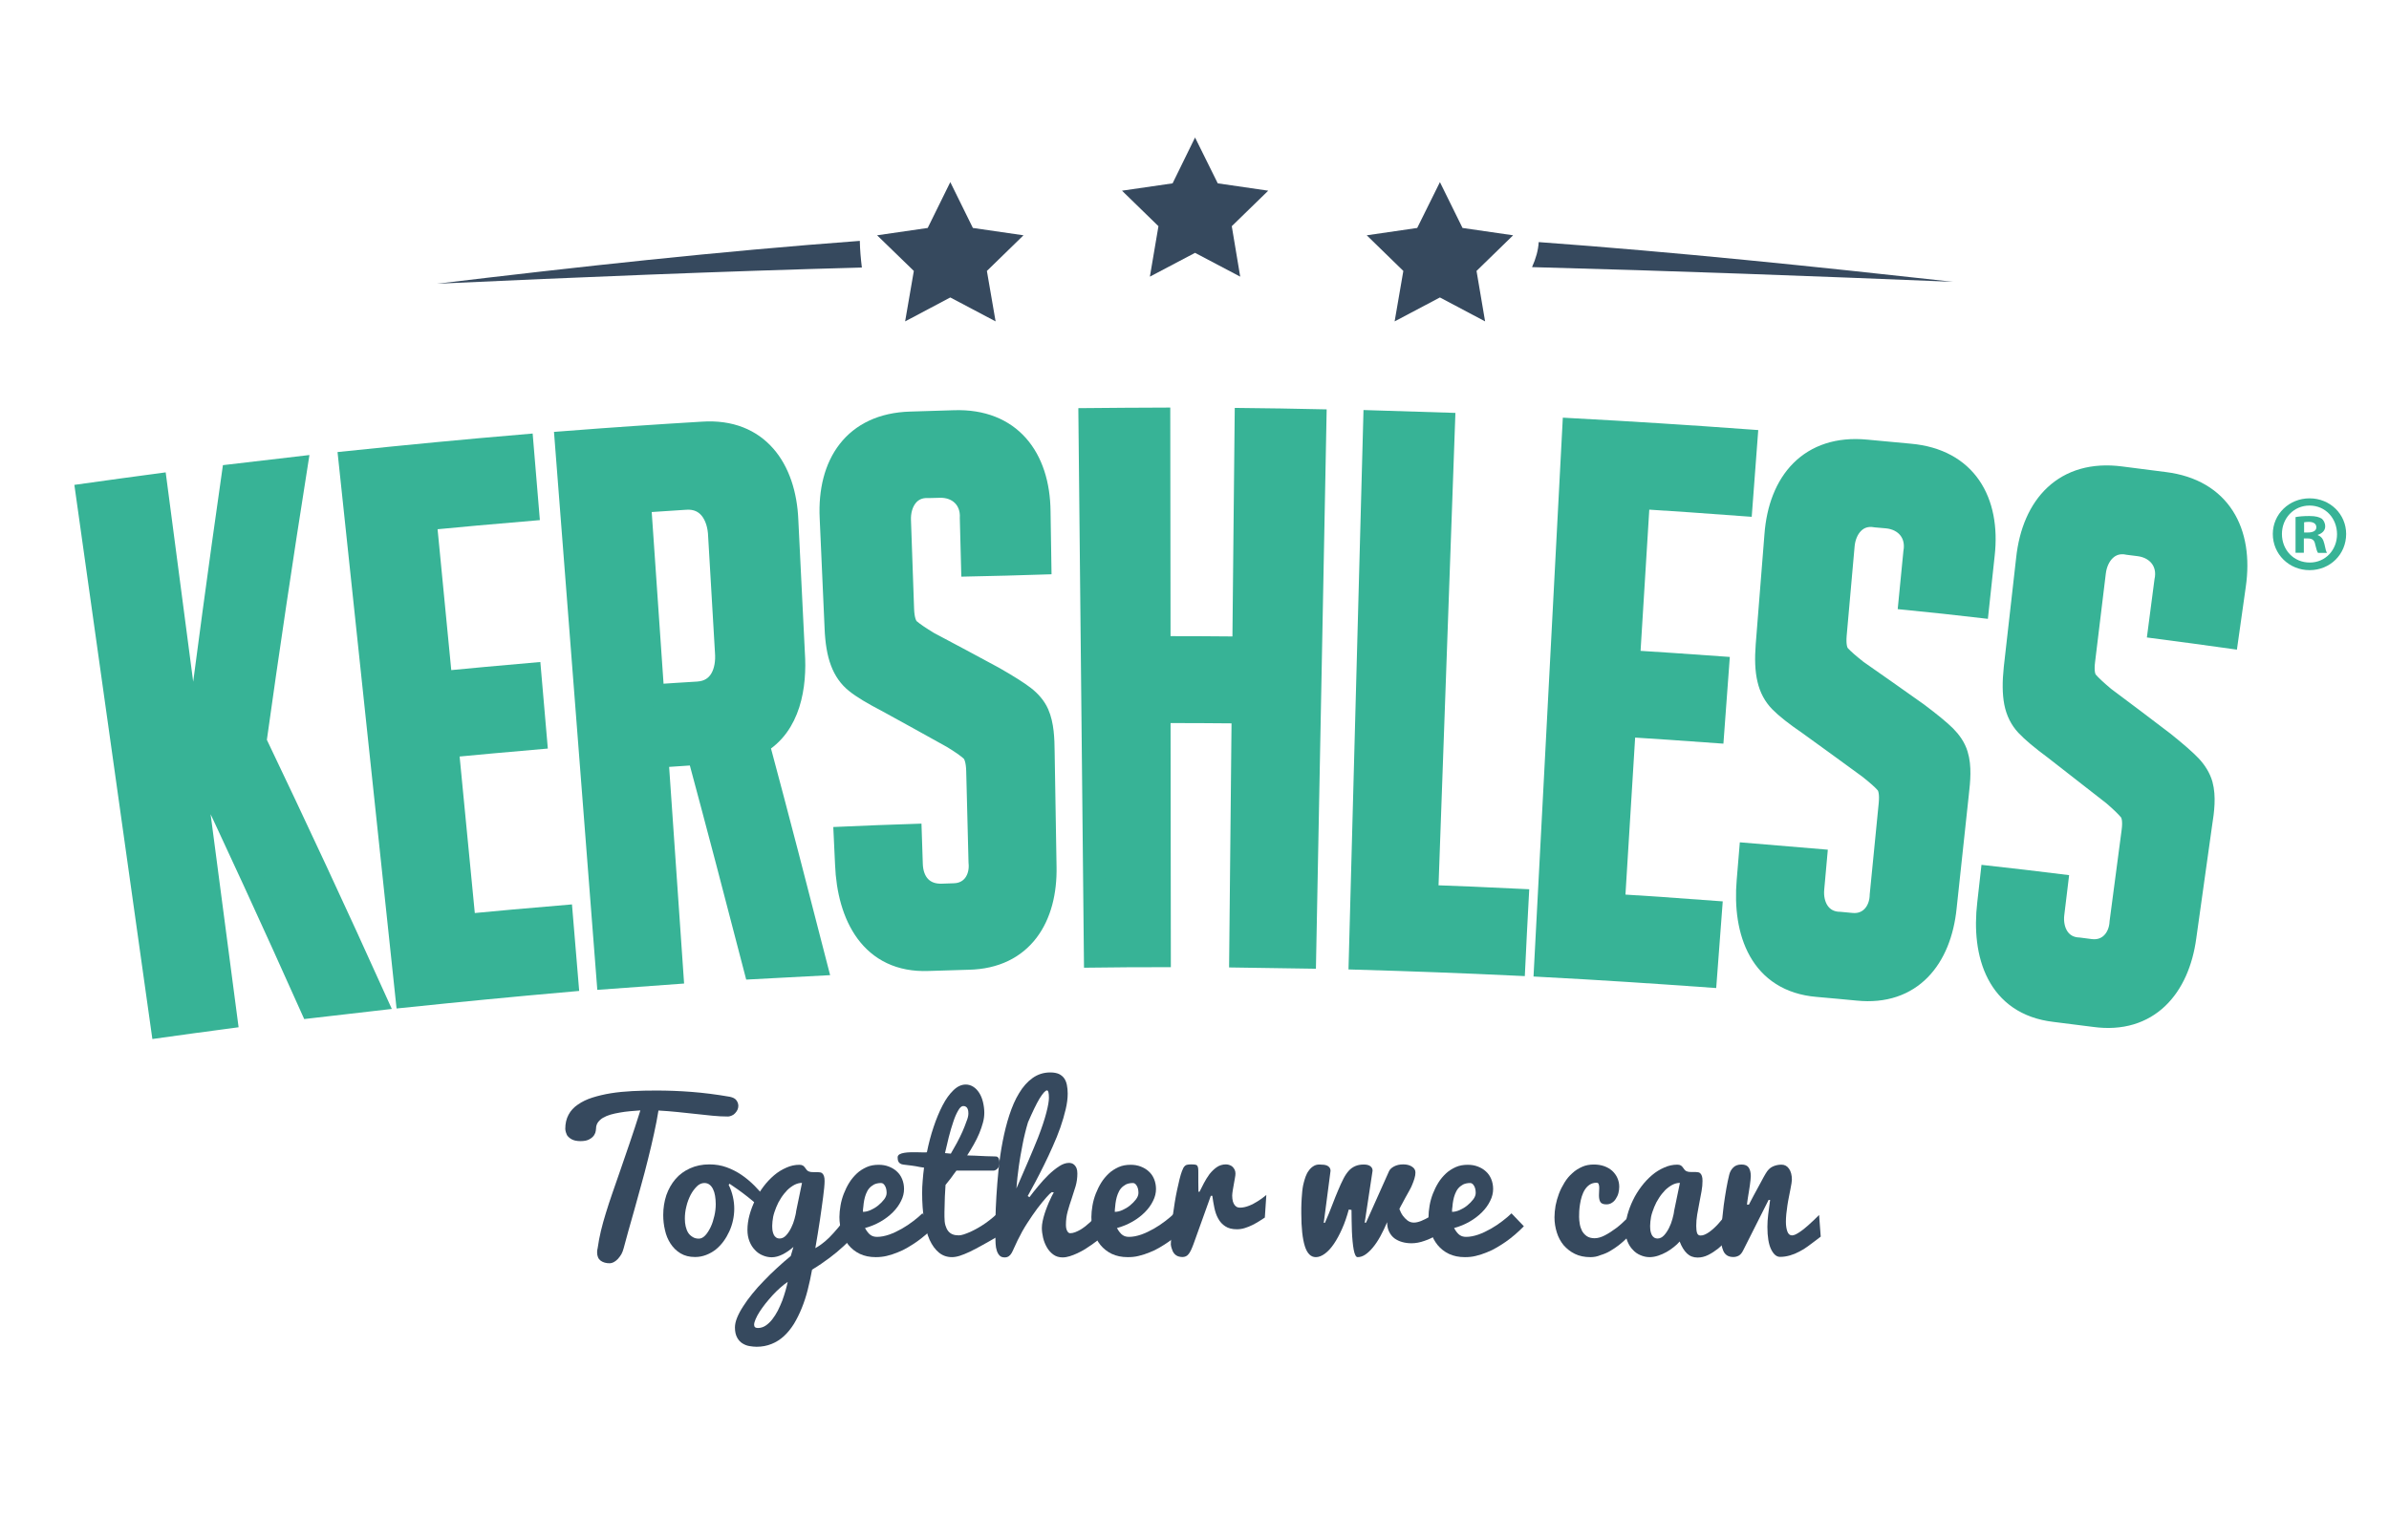 <?xml version="1.0" encoding="utf-8"?>
<!-- Generator: Adobe Illustrator 19.0.0, SVG Export Plug-In . SVG Version: 6.00 Build 0)  -->
<svg version="1.1" xmlns="http://www.w3.org/2000/svg" xmlns:xlink="http://www.w3.org/1999/xlink" x="0px" y="0px"
	 viewBox="0 0 1756 1132" style="enable-background:new 0 0 1756 1132;" xml:space="preserve">
<style type="text/css">
	.st0{fill:#36495E;}
	.st1{fill:#37B396;stroke:#37B396;stroke-width:16;stroke-miterlimit:10;}
	.st2{fill:#37B396;}
</style>
<g id="Layer_1">
	<g>
		<path class="st0" d="M415.5,830c0-4,0.8-7.4,2.4-10.4c1.6-3,3.9-5.5,6.9-7.5c3-2.1,6.5-3.8,10.6-5.1c4.1-1.3,8.7-2.4,13.6-3.2
			c5-0.8,10.3-1.3,15.9-1.6c5.7-0.3,11.5-0.4,17.6-0.4c8.2,0,16.8,0.3,25.8,1c9,0.7,18.4,1.9,28.2,3.6c2.3,0.5,3.9,1.3,4.8,2.6
			c0.9,1.2,1.4,2.6,1.4,4.1c0,0.9-0.2,1.9-0.6,2.8c-0.4,0.9-1,1.7-1.7,2.5c-0.7,0.8-1.5,1.4-2.5,1.8c-0.9,0.4-1.9,0.7-3,0.7
			c-3.6,0-7.4-0.2-11.4-0.6c-3.9-0.4-8.1-0.8-12.3-1.3c-4.3-0.5-8.7-0.9-13.2-1.4c-4.5-0.5-9.2-0.8-14-1.1c-0.9,5.3-1.9,11-3.3,17.1
			c-1.3,6.1-2.8,12.3-4.4,18.7c-1.6,6.4-3.2,12.7-5,19c-1.7,6.3-3.4,12.3-5,18.1c-1.6,5.7-3.1,11-4.5,15.9c-1.4,4.9-2.5,9-3.4,12.5
			c-0.4,1.6-1,3.1-1.7,4.4c-0.8,1.3-1.7,2.5-2.6,3.5c-1,1-2,1.8-3,2.3c-1,0.5-2,0.8-2.9,0.8c-2.7,0-4.9-0.6-6.7-1.9
			c-1.7-1.3-2.6-3.3-2.6-6.2c0-0.9,0.1-1.9,0.4-3c0.6-4.3,1.4-8.5,2.4-12.7c1-4.2,2.2-8.5,3.6-13c1.4-4.5,2.9-9.3,4.7-14.4
			c1.7-5.1,3.7-10.6,5.8-16.7c2.1-6.1,4.4-12.8,6.9-20.1c2.5-7.3,5.2-15.5,8-24.4c-2.5,0.2-5,0.4-7.6,0.6c-2.6,0.2-5.1,0.6-7.5,1
			c-2.4,0.4-4.7,0.9-6.8,1.5c-2.1,0.6-3.9,1.4-5.5,2.3c-1.6,0.9-2.8,2.1-3.8,3.4c-0.9,1.3-1.4,2.9-1.4,4.7c0,0.1-0.1,0.6-0.2,1.6
			c-0.1,0.9-0.5,2-1.2,3.1c-0.7,1.1-1.8,2.1-3.4,3c-1.5,0.9-3.7,1.4-6.6,1.4c-2.8,0-5-0.5-6.6-1.4c-1.6-0.9-2.7-2-3.4-3.1
			C416.1,833.2,415.6,831.7,415.5,830z"/>
		<path class="st0" d="M535.6,871.2c1.4,2.7,2.4,5.6,3.1,8.7c0.7,3,1,6,1,8.8c0,2.8-0.3,5.6-0.9,8.4c-0.6,2.8-1.5,5.6-2.7,8.2
			c-1.2,2.6-2.6,5.1-4.3,7.4c-1.7,2.3-3.6,4.3-5.7,6c-2.2,1.7-4.5,3-7.1,4c-2.6,1-5.3,1.5-8.1,1.5c-4.2,0-7.7-0.9-10.7-2.7
			c-3-1.8-5.4-4.2-7.3-7.1c-1.9-2.9-3.3-6.2-4.1-9.9c-0.9-3.7-1.3-7.4-1.3-11.2c0-5.2,0.8-10.1,2.3-14.6c1.6-4.5,3.8-8.4,6.7-11.8
			s6.5-6,10.7-7.9c4.2-1.9,8.9-2.9,14.2-2.9c4.5,0,8.7,0.7,12.6,2.1c3.9,1.4,7.6,3.3,11,5.6c3.4,2.3,6.6,5,9.6,8
			c3,3,5.7,6.1,8.3,9.4l-1.3,10c-1.3-1.7-3-3.5-5.2-5.5c-2.2-2-4.5-3.9-6.9-5.8c-2.4-1.9-4.8-3.7-7.2-5.4c-2.4-1.7-4.4-3.1-6.1-4.2
			L535.6,871.2z M513.7,910.7c1.6,0,3.2-0.8,4.7-2.4c1.5-1.6,2.8-3.7,4-6.2s2-5.2,2.7-8.2c0.7-3,1-5.9,1-8.6c0-2.2-0.2-4.2-0.5-6.1
			c-0.3-1.9-0.8-3.5-1.5-4.9c-0.7-1.4-1.5-2.5-2.6-3.3c-1-0.8-2.3-1.2-3.8-1.2c-1.9,0-3.8,0.8-5.5,2.5c-1.7,1.7-3.3,3.8-4.6,6.3
			c-1.3,2.6-2.4,5.4-3.1,8.5c-0.8,3.1-1.1,6.1-1.1,9c0,2,0.2,3.9,0.6,5.6c0.4,1.7,1,3.3,1.8,4.6c0.8,1.3,1.9,2.3,3.2,3.1
			C510.3,910.3,511.9,910.7,513.7,910.7z"/>
		<path class="st0" d="M583.2,916.8c-2.6,2.3-5.2,4.1-8,5.5c-2.8,1.4-5.4,2.1-8,2.1c-2.3,0-4.5-0.5-6.6-1.4c-2.2-0.9-4.1-2.2-5.7-4
			c-1.7-1.7-3-3.8-4-6.3c-1-2.5-1.5-5.3-1.5-8.4c0-3.5,0.5-7.2,1.5-10.9c1-3.7,2.4-7.4,4.1-10.9c1.7-3.6,3.8-6.9,6.2-10.1
			c2.4-3.2,5-5.9,7.8-8.3c2.8-2.4,5.8-4.2,9-5.6c3.1-1.4,6.3-2.1,9.6-2.1c1.1,0,1.9,0.2,2.6,0.6c0.6,0.4,1.1,0.9,1.5,1.5
			c0.4,0.5,0.8,1.1,1.2,1.6c0.4,0.5,0.9,0.9,1.4,1.1c0.6,0.2,1.1,0.4,1.7,0.5c0.6,0.1,1.2,0.1,1.8,0.1c0.5,0,1.1,0,1.6,0
			c0.5,0,1.1,0,1.6,0c0.7,0,1.4,0.1,2,0.2c0.6,0.1,1.2,0.4,1.6,0.9c0.5,0.5,0.8,1.1,1.1,2c0.3,0.9,0.4,2,0.4,3.5
			c0,1.2-0.1,2.9-0.3,5c-0.2,2.1-0.5,4.4-0.8,6.9c-0.3,2.6-0.7,5.3-1.1,8.1c-0.4,2.9-0.8,5.7-1.2,8.4c-1,6.5-2.1,13.5-3.4,20.9
			c1.4-0.8,3-1.8,4.6-3c1.7-1.2,3.5-2.8,5.5-4.7c2-2,4.3-4.5,6.8-7.5c2.5-3,5.3-6.7,8.4-11.2l3.4,15.7c-0.9,1.5-1.9,3-3.3,4.5
			c-1.3,1.5-2.8,3.1-4.5,4.6s-3.3,3-5.1,4.5c-1.8,1.4-3.5,2.8-5.2,4.1c-4,3-8.3,6-13,8.8c-0.9,5.1-2,10-3.2,14.8
			c-1.2,4.8-2.7,9.3-4.4,13.5c-1.7,4.2-3.6,8-5.7,11.5c-2.2,3.5-4.6,6.5-7.3,9c-2.7,2.5-5.8,4.5-9.1,5.8c-3.4,1.4-7.1,2.1-11.1,2.1
			c-1.6,0-3.3-0.2-5.2-0.5c-1.9-0.3-3.6-1-5.2-2s-2.9-2.4-3.9-4.3c-1-1.8-1.6-4.3-1.6-7.4c0-2.1,0.5-4.5,1.6-7.2
			c1.1-2.7,2.6-5.5,4.5-8.4c1.9-3,4.1-6,6.7-9.2c2.6-3.2,5.4-6.4,8.5-9.5c3-3.2,6.2-6.3,9.6-9.4c3.3-3.1,6.7-6,10.1-8.8L583.2,916.8
			z M557.1,976.4c2,0,3.9-0.6,5.6-1.7c1.8-1.2,3.4-2.7,4.9-4.6c1.5-1.9,2.8-4,4.1-6.4c1.2-2.4,2.3-4.9,3.3-7.4
			c0.9-2.5,1.7-5,2.4-7.4c0.7-2.4,1.2-4.6,1.6-6.4c-1.8,1.2-3.7,2.7-5.6,4.4c-1.9,1.7-3.8,3.5-5.6,5.5c-1.8,2-3.5,4-5.2,6.1
			c-1.6,2.1-3.1,4.1-4.3,6c-1.2,1.9-2.2,3.7-2.9,5.4c-0.7,1.7-1.1,3-1.1,4.1C554.3,975.6,555.2,976.4,557.1,976.4z M567.6,901.3
			c0,1.2,0.1,2.3,0.2,3.4c0.2,1.1,0.5,2.1,0.9,3c0.4,0.9,1,1.6,1.7,2.1c0.7,0.5,1.6,0.8,2.7,0.8c1.7,0,3.3-0.8,4.7-2.3
			c1.4-1.5,2.6-3.3,3.7-5.5s1.9-4.3,2.5-6.6c0.6-2.3,1.1-4.2,1.2-5.7l4.3-20.8c-1.9,0-3.8,0.5-5.7,1.5c-1.8,1-3.6,2.3-5.2,3.9
			c-1.6,1.7-3.1,3.5-4.5,5.7c-1.4,2.1-2.6,4.4-3.5,6.7s-1.8,4.7-2.3,7.1C567.9,897,567.6,899.2,567.6,901.3z"/>
		<path class="st0" d="M643.7,924.3c-4.4,0-8.3-0.8-11.7-2.4c-3.3-1.6-6.1-3.8-8.3-6.5c-2.2-2.7-3.9-5.9-5-9.4
			c-1.1-3.6-1.7-7.3-1.7-11.2c0-2.6,0.3-5.4,0.8-8.4c0.5-3,1.3-5.8,2.4-8.7c1.1-2.8,2.4-5.5,4-8.1c1.6-2.6,3.5-4.8,5.6-6.8
			c2.1-2,4.6-3.5,7.2-4.7c2.7-1.2,5.6-1.7,8.9-1.7c2.6,0,5.1,0.4,7.4,1.3c2.3,0.9,4.2,2,5.9,3.6c1.7,1.5,3,3.4,3.9,5.6
			c0.9,2.2,1.4,4.6,1.4,7.3c0,2.9-0.7,5.9-2.2,8.8c-1.4,2.9-3.4,5.7-6,8.3c-2.6,2.6-5.6,4.9-9.1,6.9c-3.5,2-7.3,3.6-11.4,4.7
			c0.7,1.3,1.4,2.3,2.1,3.2c0.7,0.9,1.4,1.5,2.1,2c0.7,0.5,1.5,0.8,2.2,1c0.8,0.2,1.6,0.3,2.5,0.3c2.8,0,5.8-0.6,9-1.7
			c3.1-1.1,6.2-2.6,9.2-4.3c3-1.7,5.8-3.6,8.4-5.6c2.6-2,4.9-3.9,6.7-5.7l9.1,9.5c-4.2,4.3-8.6,8.1-13.3,11.4
			c-2,1.4-4.2,2.8-6.6,4.2c-2.3,1.4-4.8,2.6-7.4,3.6c-2.6,1.1-5.2,1.9-8,2.6C649.3,924,646.5,924.3,643.7,924.3z M634.3,891
			c1.7,0,3.6-0.4,5.6-1.3c2-0.9,3.9-2,5.6-3.4c1.7-1.4,3.2-2.9,4.4-4.5c1.2-1.6,1.8-3.2,1.8-4.7c0-2.1-0.4-3.9-1.2-5.2
			c-0.8-1.4-1.7-2.1-2.9-2.1c-2,0-3.8,0.4-5.2,1.1c-1.4,0.8-2.6,1.7-3.6,2.9c-1,1.2-1.7,2.6-2.3,4.1c-0.6,1.5-1,3.1-1.3,4.6
			c-0.3,1.6-0.5,3.1-0.6,4.5C634.3,888.7,634.3,889.9,634.3,891z"/>
		<path class="st0" d="M734.5,908.4c-4.5,2.6-8.6,5-12.1,6.9c-3.5,2-6.7,3.6-9.5,5c-2.8,1.3-5.2,2.3-7.4,3c-2.2,0.7-4.1,1-5.8,1
			c-3.6,0-6.8-1.1-9.5-3.3c-2.7-2.2-5-5.3-6.9-9.4c-1.8-4.1-3.2-9-4.1-14.8c-0.9-5.8-1.4-12.4-1.4-19.6c0-2.8,0.1-5.9,0.4-9.1
			c0.2-3.2,0.6-6.4,1-9.6c-1.4-0.2-2.5-0.4-3.3-0.5c-0.8-0.2-1.6-0.3-2.5-0.5c-0.9-0.2-2-0.3-3.3-0.5c-1.3-0.2-3.3-0.4-5.8-0.7
			c-1.1-0.1-2-0.4-2.6-0.8c-0.6-0.4-1.1-0.9-1.3-1.4c-0.3-0.5-0.4-1.1-0.5-1.7c0-0.6-0.1-1.1-0.1-1.5c0-0.9,0.5-1.7,1.4-2.2
			c0.9-0.5,2.1-0.9,3.5-1.1c1.4-0.2,3-0.4,4.7-0.4c1.7,0,3.4,0,5,0c1.6,0,3,0.1,4.3,0.1c1.3,0,2.1,0,2.6-0.1
			c1.3-6.4,2.9-12.6,4.9-18.5c2-6,4.2-11.3,6.6-15.9c2.4-4.7,5.1-8.4,8-11.2c2.9-2.8,5.9-4.2,9.1-4.2c2,0,3.9,0.6,5.6,1.7
			c1.7,1.1,3.1,2.6,4.3,4.5c1.2,1.9,2.1,4.1,2.7,6.6s1,5.2,1,7.9c0,2.3-0.3,4.8-1,7.3c-0.7,2.6-1.6,5.2-2.7,7.9
			c-1.1,2.7-2.5,5.4-4,8.1c-1.5,2.7-3.2,5.5-4.9,8.1c0.4,0,1.1,0.1,2.1,0.1c1,0,2.1,0.1,3.4,0.1c1.3,0,2.7,0.1,4.2,0.2
			c1.5,0.1,3,0.1,4.4,0.2c1.4,0,2.7,0.1,4,0.1c1.2,0,2.2,0.1,3,0.1c0.9,0,1.6,0.5,2.1,1.4c0.4,0.9,0.6,2,0.6,3.4c0,1.7-0.5,3-1.4,4
			c-0.9,1-2,1.6-3.1,1.6h-27.2c-1.4,1.9-2.8,3.7-4.1,5.6c-1.4,1.8-2.7,3.5-3.9,4.9c-0.2,2.9-0.4,5.8-0.5,8.6c0,1.2-0.1,2.5-0.1,3.8
			c0,1.3-0.1,2.6-0.1,3.9c0,1.3-0.1,2.5-0.1,3.7c0,1.2,0,2.3,0,3.3c0,2.6,0.2,4.7,0.7,6.4c0.5,1.7,1.2,3.2,2.1,4.3
			c0.9,1.1,2,1.9,3.3,2.4c1.3,0.5,2.8,0.7,4.4,0.7c1,0,2.2-0.2,3.7-0.7c1.5-0.5,3.1-1.1,4.9-1.9c1.8-0.8,3.6-1.8,5.6-2.9
			c2-1.1,3.9-2.4,5.8-3.7c1.9-1.3,3.7-2.8,5.5-4.3s3.3-3,4.7-4.6V908.4z M711.8,818.7c0-0.5,0-1.1-0.1-1.7c-0.1-0.6-0.2-1.2-0.5-1.8
			c-0.2-0.6-0.6-1-1.1-1.4c-0.5-0.4-1.2-0.6-2.1-0.6c-1.2,0-2.5,1.1-3.7,3.3c-1.3,2.2-2.5,4.9-3.6,8.3c-1.2,3.4-2.2,7.1-3.3,11.2
			c-1,4.1-1.9,8-2.8,11.8c0.7,0.1,1.4,0.2,2.1,0.2s1.4,0.2,2.2,0.2c1.4-2.4,2.9-5,4.4-7.8c1.5-2.8,2.9-5.6,4.1-8.3
			c1.2-2.7,2.2-5.3,3-7.6C711.4,822.1,711.8,820.2,711.8,818.7z"/>
		<path class="st0" d="M756.7,880.2c1.9-2.6,4.1-5.3,6.5-8.2c2.4-2.9,4.9-5.7,7.5-8.2c2.6-2.5,5.2-4.6,7.8-6.3
			c2.6-1.7,5-2.5,7.3-2.5c0.6,0,1.2,0.1,1.9,0.3c0.7,0.2,1.4,0.6,2,1.2c0.6,0.6,1.2,1.4,1.6,2.4c0.4,1,0.6,2.3,0.6,3.9
			c0,3.2-0.4,6.3-1.3,9.4c-0.9,3-1.9,6.1-2.9,9.1c-1.1,3-2,6.2-2.9,9.3c-0.9,3.2-1.3,6.5-1.3,9.9c0,1.9,0.3,3.4,0.9,4.5
			c0.6,1.1,1.3,1.7,2.2,1.7c1.1,0,2.3-0.2,3.6-0.7c1.3-0.5,2.6-1.1,3.8-1.8c1.3-0.8,2.5-1.6,3.8-2.6c1.2-1,2.4-2,3.5-3
			c2.6-2.4,5.1-5.1,7.7-8.2l1.2,18.9c-0.9,0.7-1.9,1.5-3.2,2.5c-1.3,1-2.7,2-4.3,3.2c-1.6,1.1-3.3,2.2-5.1,3.4
			c-1.8,1.1-3.7,2.1-5.6,3c-1.9,0.9-3.7,1.6-5.6,2.2c-1.9,0.6-3.6,0.9-5.4,0.9c-2.6,0-4.9-0.7-6.8-2.1c-1.9-1.4-3.5-3.2-4.7-5.3
			c-1.2-2.1-2.2-4.5-2.8-7.1c-0.6-2.6-0.9-5-0.9-7.2c0-1.5,0.2-3.2,0.6-5.1c0.4-1.9,0.9-3.7,1.5-5.6c0.6-1.9,1.3-3.7,2-5.5
			c0.7-1.8,1.4-3.4,2.1-4.8c0.6-1.4,1.2-2.6,1.7-3.5c0.5-0.9,0.8-1.4,0.9-1.6l-1.5-0.2c-0.8,0.5-2.2,1.8-4.1,4s-4.1,4.8-6.5,8
			c-2.4,3.2-4.9,6.9-7.5,10.9c-2.6,4-4.9,8.2-7,12.5c-1,2.1-1.9,4-2.6,5.6c-0.7,1.6-1.3,2.9-1.9,3.9c-0.6,1-1.3,1.8-2.1,2.3
			c-0.8,0.5-1.7,0.8-2.9,0.8c-1.6,0-2.8-0.4-3.7-1.3c-0.9-0.9-1.6-2.1-2.1-3.6c-0.5-1.5-0.8-3.2-0.9-5.1c-0.1-1.9-0.2-3.8-0.2-5.8
			c0-3.2,0-7.3,0.1-12.4c0.1-5.1,0.3-10.8,0.7-17c0.4-6.2,0.9-12.8,1.6-19.7c0.7-6.9,1.7-13.7,3-20.4c1.3-6.7,2.9-13.2,4.9-19.3
			c2-6.1,4.3-11.5,7.2-16.2c2.8-4.7,6.1-8.4,9.9-11.1c3.8-2.7,8.1-4.1,13-4.1c2.6,0,4.6,0.4,6.3,1.1c1.6,0.8,2.9,1.8,3.9,3.2
			c1,1.4,1.6,3,2,4.9c0.4,1.9,0.6,4.1,0.6,6.4c0,3.5-0.5,7.4-1.5,11.6s-2.3,8.7-3.9,13.3c-1.6,4.6-3.5,9.2-5.6,13.9
			c-2.1,4.7-4.2,9.3-6.4,13.7c-2.2,4.4-4.3,8.6-6.4,12.5c-2.1,3.9-4,7.4-5.6,10.3L756.7,880.2z M763,836.4
			c2.8-7.2,4.8-13.3,6.1-18.3s1.9-8.6,1.9-11c0-3.6-0.5-5.4-1.4-5.4c-1.2,0-3,2-5.5,6c-2.4,4-5.2,9.9-8.5,17.5
			c-0.8,2.6-1.5,5.3-2.2,8.1c-0.7,2.8-1.3,5.6-1.8,8.3c-0.5,2.8-1,5.5-1.5,8.1c-0.5,2.7-0.8,5.2-1.2,7.6c-0.8,5.6-1.4,11.1-1.8,16.5
			c1.3-3,2.7-6.2,4.2-9.7c1.5-3.5,3-7,4.5-10.4c1.5-3.4,2.8-6.7,4.1-9.7C761.1,841.1,762.2,838.5,763,836.4z"/>
		<path class="st0" d="M828.9,924.3c-4.4,0-8.3-0.8-11.7-2.4c-3.3-1.6-6.1-3.8-8.3-6.5c-2.2-2.7-3.9-5.9-5-9.4
			c-1.1-3.6-1.7-7.3-1.7-11.2c0-2.6,0.3-5.4,0.8-8.4c0.5-3,1.3-5.8,2.4-8.7c1.1-2.8,2.4-5.5,4-8.1c1.6-2.6,3.5-4.8,5.6-6.8
			c2.1-2,4.6-3.5,7.2-4.7c2.7-1.2,5.6-1.7,8.9-1.7c2.6,0,5.1,0.4,7.4,1.3c2.3,0.9,4.2,2,5.9,3.6c1.7,1.5,3,3.4,3.9,5.6
			c0.9,2.2,1.4,4.6,1.4,7.3c0,2.9-0.7,5.9-2.2,8.8c-1.4,2.9-3.4,5.7-6,8.3c-2.6,2.6-5.6,4.9-9.1,6.9c-3.5,2-7.3,3.6-11.4,4.7
			c0.7,1.3,1.4,2.3,2.1,3.2c0.7,0.9,1.4,1.5,2.1,2c0.7,0.5,1.5,0.8,2.2,1c0.8,0.2,1.6,0.3,2.5,0.3c2.8,0,5.8-0.6,9-1.7
			c3.1-1.1,6.2-2.6,9.2-4.3c3-1.7,5.8-3.6,8.4-5.6c2.6-2,4.9-3.9,6.7-5.7l9.1,9.5c-4.2,4.3-8.6,8.1-13.3,11.4
			c-2,1.4-4.2,2.8-6.6,4.2c-2.3,1.4-4.8,2.6-7.4,3.6c-2.6,1.1-5.2,1.9-8,2.6S831.7,924.3,828.9,924.3z M819.4,891
			c1.7,0,3.6-0.4,5.6-1.3c2-0.9,3.9-2,5.6-3.4c1.7-1.4,3.2-2.9,4.4-4.5c1.2-1.6,1.8-3.2,1.8-4.7c0-2.1-0.4-3.9-1.2-5.2
			c-0.8-1.4-1.7-2.1-2.9-2.1c-2,0-3.8,0.4-5.2,1.1c-1.4,0.8-2.6,1.7-3.6,2.9c-1,1.2-1.7,2.6-2.3,4.1c-0.6,1.5-1,3.1-1.3,4.6
			s-0.5,3.1-0.6,4.5C819.5,888.7,819.4,889.9,819.4,891z"/>
		<path class="st0" d="M860.7,909.5c0-2.1,0.1-4.5,0.4-7.3s0.6-5.7,1-8.8c0.4-3.1,0.9-6.2,1.4-9.4c0.5-3.2,1.1-6.2,1.7-9.1
			c0.6-2.9,1.2-5.5,1.8-7.9c0.6-2.4,1.2-4.4,1.8-6c0.4-1,0.8-1.9,1.1-2.5c0.4-0.6,0.8-1.1,1.3-1.5c0.5-0.4,1.1-0.6,1.8-0.7
			c0.7-0.1,1.6-0.2,2.7-0.2c1.2,0,2.2,0.1,2.9,0.2c0.7,0.1,1.2,0.4,1.5,0.9c0.3,0.4,0.5,1.1,0.6,1.9c0.1,0.9,0.1,2,0.1,3.5
			c0,1.7,0,3.9,0,6.3s0,4.9,0.1,7.3h0.8c0.9-1.9,2-4,3.2-6.3c1.2-2.3,2.6-4.5,4.1-6.6c1.6-2,3.3-3.7,5.3-5.1c2-1.4,4.3-2.1,6.9-2.1
			c0.9,0,1.8,0.2,2.6,0.5c0.8,0.3,1.6,0.7,2.2,1.3c0.6,0.6,1.1,1.3,1.5,2.1c0.4,0.8,0.6,1.8,0.6,2.8c0,0.8-0.1,1.9-0.4,3.4
			c-0.2,1.4-0.5,3-0.8,4.5c-0.3,1.6-0.5,3.1-0.8,4.6c-0.2,1.5-0.4,2.7-0.4,3.7c0,1.7,0.2,3.1,0.5,4.3c0.3,1.1,0.8,2,1.3,2.7
			c0.5,0.7,1.2,1.2,1.8,1.5c0.7,0.3,1.4,0.4,2.2,0.4c2.1,0,4.3-0.5,6.6-1.4c2.3-0.9,4.3-2,6.2-3.2c2.2-1.4,4.4-2.9,6.5-4.7
			l-1.1,16.6c-1.2,0.8-2.6,1.7-4.2,2.7c-1.6,1-3.2,1.9-5,2.8c-1.8,0.9-3.6,1.6-5.5,2.2c-1.9,0.6-3.9,0.9-5.8,0.9
			c-3.5,0-6.4-0.7-8.6-2.2c-2.2-1.4-3.9-3.3-5.2-5.7c-1.3-2.3-2.2-5-2.8-7.9c-0.6-2.9-1.1-5.8-1.5-8.8h-1.1l-12.7,35.4
			c-0.7,1.8-1.3,3.4-1.9,4.6c-0.6,1.2-1.2,2.2-1.8,2.9c-0.6,0.8-1.3,1.3-2,1.6c-0.7,0.3-1.5,0.5-2.3,0.5c-1.9,0-3.5-0.4-4.7-1.2
			c-1.2-0.8-2.1-1.9-2.7-3.3c-0.6-1.4-1.1-3-1.3-4.7C860.8,913.2,860.7,911.4,860.7,909.5z"/>
		<path class="st0" d="M991.4,889.3c-1.4,5.1-3,9.9-4.9,14.1c-1.9,4.3-3.9,8-6,11.1c-2.1,3.1-4.3,5.5-6.6,7.2
			c-2.3,1.7-4.5,2.6-6.7,2.6c-3.7,0-6.4-2.7-8.1-8.1c-1.7-5.4-2.6-13.5-2.6-24.1c0-1.5,0-2.8,0-4c0-1.2,0-2.3,0.1-3.5
			c0-1.2,0.1-2.4,0.2-3.8s0.2-3,0.4-4.9c0-0.5,0.2-1.3,0.3-2.4c0.2-1.2,0.4-2.5,0.8-3.9c0.4-1.5,0.8-3,1.4-4.6
			c0.6-1.6,1.3-3,2.3-4.3c0.9-1.3,2-2.4,3.3-3.2c1.3-0.9,2.8-1.3,4.5-1.3l1.7,0.1c2.1,0,3.7,0.4,4.8,1.2c1.1,0.8,1.7,1.9,1.7,3.3
			l-5,38.3l0.9-0.1c2.1-4.8,3.9-9.2,5.4-13.2c1.5-4,3-7.6,4.3-10.7c1.3-3.2,2.6-5.9,3.8-8.3c1.2-2.4,2.5-4.3,3.9-5.9
			c1.4-1.6,3-2.7,4.8-3.5c1.8-0.8,3.9-1.2,6.3-1.2c2.1,0,3.7,0.4,4.8,1.2c1.1,0.8,1.7,1.9,1.7,3.3l-5.8,38.3l1-0.1l16.9-37.8
			c0.6-1.3,1.8-2.5,3.7-3.5c1.9-1,4.1-1.5,6.7-1.5c2.7,0,4.9,0.6,6.5,1.7c1.7,1.1,2.5,2.5,2.5,4.3c0,1.3-0.2,2.7-0.7,4.3
			c-0.5,1.5-0.9,2.9-1.5,4.2c-0.5,1.3-1,2.4-1.5,3.3c-0.5,0.9-0.7,1.4-0.8,1.5c-1,1.9-2,3.6-2.9,5.2c-0.9,1.6-1.6,3-2.3,4.3
			c-0.8,1.4-1.5,2.7-2.1,4c0.7,1.8,1.5,3.5,2.6,5c0.9,1.2,2,2.4,3.3,3.4c1.3,1,2.9,1.6,4.7,1.6c1.6,0,3.4-0.4,5.4-1.2
			c2-0.8,3.9-1.8,5.7-2.8c2.1-1.2,4.3-2.5,6.5-4v16.7c-3.1,2-6.3,3.6-9.7,4.7c-3.3,1.2-6.5,1.8-9.6,1.8c-2.4,0-4.7-0.3-6.8-0.9
			c-2.2-0.6-4-1.5-5.7-2.7c-1.6-1.2-2.9-2.8-3.9-4.8c-1-2-1.5-4.3-1.5-7.1c-1.6,3.8-3.3,7.2-5,10.4c-1.7,3.1-3.5,5.8-5.4,8.1
			s-3.7,4-5.6,5.3c-1.9,1.3-3.8,1.9-5.7,1.9c-0.7,0-1.2-0.5-1.7-1.5c-0.5-1-0.9-2.4-1.2-4.1c-0.3-1.7-0.6-3.7-0.8-6
			c-0.2-2.3-0.4-4.7-0.5-7.3s-0.2-5.2-0.2-7.9s-0.1-5.3-0.1-7.9L991.4,889.3z"/>
		<path class="st0" d="M1076.7,924.3c-4.4,0-8.3-0.8-11.7-2.4c-3.3-1.6-6.1-3.8-8.3-6.5c-2.2-2.7-3.9-5.9-5-9.4
			c-1.1-3.6-1.7-7.3-1.7-11.2c0-2.6,0.3-5.4,0.8-8.4c0.5-3,1.3-5.8,2.4-8.7c1.1-2.8,2.4-5.5,4-8.1c1.6-2.6,3.5-4.8,5.6-6.8
			c2.1-2,4.6-3.5,7.2-4.7c2.7-1.2,5.6-1.7,8.9-1.7c2.6,0,5.1,0.4,7.4,1.3c2.3,0.9,4.2,2,5.9,3.6c1.7,1.5,3,3.4,3.9,5.6
			c0.9,2.2,1.4,4.6,1.4,7.3c0,2.9-0.7,5.9-2.2,8.8c-1.4,2.9-3.4,5.7-6,8.3c-2.6,2.6-5.6,4.9-9.1,6.9c-3.5,2-7.3,3.6-11.4,4.7
			c0.7,1.3,1.4,2.3,2.1,3.2c0.7,0.9,1.4,1.5,2.1,2c0.7,0.5,1.5,0.8,2.2,1c0.8,0.2,1.6,0.3,2.5,0.3c2.8,0,5.8-0.6,9-1.7
			c3.1-1.1,6.2-2.6,9.2-4.3c3-1.7,5.8-3.6,8.4-5.6c2.6-2,4.9-3.9,6.7-5.7l9.1,9.5c-4.2,4.3-8.6,8.1-13.3,11.4
			c-2,1.4-4.2,2.8-6.6,4.2c-2.3,1.4-4.8,2.6-7.4,3.6c-2.6,1.1-5.2,1.9-8,2.6S1079.5,924.3,1076.7,924.3z M1067.3,891
			c1.7,0,3.6-0.4,5.6-1.3c2-0.9,3.9-2,5.6-3.4c1.7-1.4,3.2-2.9,4.4-4.5c1.2-1.6,1.8-3.2,1.8-4.7c0-2.1-0.4-3.9-1.2-5.2
			c-0.8-1.4-1.7-2.1-2.9-2.1c-2,0-3.8,0.4-5.2,1.1c-1.4,0.8-2.6,1.7-3.6,2.9c-1,1.2-1.7,2.6-2.3,4.1c-0.6,1.5-1,3.1-1.3,4.6
			s-0.5,3.1-0.6,4.5C1067.3,888.7,1067.3,889.9,1067.3,891z"/>
		<path class="st0" d="M1169,924.3c-4.3,0-8.2-0.8-11.4-2.4c-3.3-1.6-6-3.8-8.3-6.4c-2.2-2.7-3.9-5.8-5-9.4
			c-1.1-3.5-1.7-7.2-1.7-11.1c0-2.7,0.3-5.6,0.8-8.6c0.6-3,1.4-5.9,2.5-8.8c1.1-2.9,2.5-5.6,4.1-8.2c1.6-2.6,3.5-4.9,5.7-6.8
			c2.1-2,4.5-3.5,7.2-4.7c2.6-1.2,5.6-1.7,8.7-1.7c2.7,0,5.2,0.4,7.5,1.2c2.3,0.8,4.3,2,5.9,3.4c1.6,1.5,2.9,3.2,3.8,5.2
			c0.9,2,1.4,4.2,1.4,6.5c0,1.6-0.2,3.2-0.6,4.7c-0.4,1.6-1.1,3-1.9,4.2c-0.8,1.3-1.8,2.3-3,3c-1.2,0.8-2.5,1.1-4,1.1
			c-2.2,0-3.7-0.6-4.4-1.8c-0.7-1.2-1-2.8-1-4.9c0-0.9,0-1.7,0.1-2.7c0.1-0.9,0.1-1.8,0.1-2.6c0-1.1-0.1-2.1-0.4-2.8
			c-0.2-0.8-0.8-1.1-1.6-1.1c-1.9,0-3.6,0.5-5,1.4c-1.4,0.9-2.5,2.1-3.5,3.6c-1,1.5-1.7,3.2-2.3,5c-0.6,1.9-1,3.7-1.3,5.6
			c-0.3,1.8-0.5,3.6-0.6,5.3c-0.1,1.7-0.1,3.1-0.1,4.2c0,1.7,0.2,3.5,0.5,5.3c0.3,1.8,0.9,3.5,1.7,5.1c0.9,1.5,2,2.8,3.5,3.8
			c1.5,1,3.4,1.5,5.7,1.5c2.3,0,4.8-0.7,7.5-2.1c2.7-1.4,5.5-3.2,8.3-5.3c2.8-2.1,5.4-4.5,7.9-7c2.5-2.6,4.7-5,6.4-7.2l4.9,8.2
			c-3.5,5.1-7.4,9.6-11.5,13.5c-1.7,1.7-3.7,3.4-5.7,5c-2.1,1.6-4.2,3-6.4,4.3c-2.2,1.3-4.6,2.3-7,3
			C1174,923.9,1171.5,924.3,1169,924.3z"/>
		<path class="st0" d="M1273.4,906.9c-1.1,1.5-2.5,3.3-4.4,5.3c-1.8,2-3.9,4-6.1,5.8c-2.3,1.8-4.7,3.4-7.3,4.7
			c-2.6,1.3-5.2,1.9-7.8,1.9c-3.1,0-5.7-1-7.8-3c-2.1-2-3.9-4.9-5.4-8.8c-1.1,1.3-2.5,2.7-4.2,4c-1.7,1.4-3.5,2.6-5.4,3.7
			c-2,1.1-4,2-6.1,2.7s-4.3,1.1-6.4,1.1c-2.3,0-4.5-0.5-6.6-1.4c-2.2-0.9-4.1-2.2-5.7-4c-1.7-1.7-3-3.8-4-6.3
			c-1-2.5-1.5-5.3-1.5-8.4c0-3.5,0.5-7.2,1.5-10.9c1-3.7,2.4-7.4,4.1-10.9c1.7-3.6,3.8-6.9,6.2-10.1c2.4-3.2,5-5.9,7.8-8.3
			c2.8-2.4,5.8-4.2,9-5.6c3.1-1.4,6.3-2.1,9.6-2.1c1.1,0,1.9,0.2,2.6,0.6c0.6,0.4,1.1,0.9,1.5,1.5c0.4,0.5,0.8,1.1,1.2,1.6
			c0.4,0.5,0.9,0.9,1.4,1.1c0.6,0.2,1.1,0.4,1.7,0.5c0.6,0.1,1.2,0.1,1.8,0.1c0.5,0,1.1,0,1.6,0c0.5,0,1.1,0,1.6,0
			c0.7,0,1.4,0.1,2,0.2c0.6,0.1,1.2,0.4,1.6,0.9c0.5,0.5,0.8,1.1,1.1,2c0.3,0.9,0.4,2,0.4,3.5c0,2.3-0.2,4.8-0.7,7.5
			c-0.5,2.8-1,5.6-1.6,8.5c-0.6,2.9-1.1,5.8-1.6,8.7c-0.5,2.9-0.7,5.7-0.7,8.3c0,2.2,0.2,4,0.6,5.2c0.4,1.3,1.3,1.9,2.6,1.9
			c1,0,2-0.2,3.1-0.7s2.2-1.1,3.3-1.9c1.1-0.8,2.2-1.7,3.3-2.7c1.1-1,2.2-2.1,3.2-3.2c2.3-2.6,4.7-5.4,7-8.6L1273.4,906.9z
			 M1212.9,901.3c0,1.2,0.1,2.3,0.2,3.4c0.2,1.1,0.5,2.1,0.9,3c0.4,0.9,1,1.6,1.7,2.1c0.7,0.5,1.6,0.8,2.7,0.8
			c1.7,0,3.3-0.8,4.7-2.3c1.4-1.5,2.6-3.3,3.7-5.5s1.9-4.3,2.5-6.6c0.6-2.3,1.1-4.2,1.2-5.7l4.3-20.8c-1.9,0-3.8,0.5-5.7,1.5
			c-1.8,1-3.6,2.3-5.2,3.9c-1.6,1.7-3.1,3.5-4.5,5.7c-1.4,2.1-2.6,4.4-3.5,6.7s-1.8,4.7-2.3,7.1
			C1213.2,897,1212.9,899.2,1212.9,901.3z"/>
		<path class="st0" d="M1265,909.5c0-3.1,0.2-6.7,0.6-10.8c0.4-4.1,0.9-8.2,1.4-12.5c0.6-4.2,1.2-8.3,1.9-12.2
			c0.7-3.9,1.4-7.3,2.1-10.1c0.5-2.2,1.5-4,3-5.5c1.5-1.5,3.5-2.2,6.1-2.2s4.3,0.8,5.3,2.3c1,1.6,1.5,3.6,1.5,6.2
			c0,0.7-0.1,1.7-0.2,2.9c-0.1,1.2-0.3,2.5-0.5,4c-0.2,1.4-0.4,2.9-0.7,4.5c-0.2,1.5-0.5,3-0.7,4.3c-0.2,1.3-0.4,2.4-0.5,3.4
			c-0.1,1-0.2,1.6-0.2,1.9h1.4c0.3-0.5,0.7-1.4,1.3-2.5c0.6-1.2,1.3-2.5,2.1-4c0.8-1.5,1.7-3.1,2.6-4.8c0.9-1.7,1.8-3.3,2.6-4.8
			c0.8-1.5,1.5-2.9,2.2-4.1c0.7-1.2,1.2-2.1,1.5-2.6c1.5-2.6,3.2-4.3,5.2-5.2c1.9-0.9,4.1-1.4,6.4-1.4c2.4,0,4.2,1,5.6,3
			c1.4,2,2.1,4.7,2.1,8.2c0,0.5-0.1,1.4-0.3,2.6c-0.2,1.2-0.5,2.7-0.8,4.4c-0.3,1.7-0.7,3.6-1.1,5.6c-0.4,2-0.8,4.1-1.1,6.2
			c-0.3,2.1-0.6,4.2-0.8,6.3c-0.2,2.1-0.3,4-0.3,5.7c0,2.9,0.4,5.3,1.1,7.2c0.7,1.9,1.9,2.8,3.4,2.8c0.7,0,1.5-0.2,2.4-0.6
			c0.9-0.4,1.9-1,3-1.7c1.1-0.7,2.1-1.5,3.3-2.4c1.1-0.9,2.2-1.8,3.3-2.8c2.5-2.2,5.1-4.7,7.9-7.5l1.2,15.9l-3.5,2.7
			c-1.9,1.5-3.9,2.9-5.9,4.4c-2,1.5-4.1,2.8-6.3,3.9c-2.2,1.2-4.4,2.1-6.8,2.8c-2.4,0.7-4.8,1.1-7.4,1.1c-2.6,0-4.8-1.9-6.6-5.6
			s-2.7-9.2-2.7-16.5c0-2.8,0.2-5.9,0.6-9.2c0.4-3.3,0.9-6.8,1.4-10.6h-1.1l-18.6,36.9c-0.9,1.9-2,3.3-3.2,4
			c-1.2,0.7-2.6,1.1-4.1,1.1c-1.9,0-3.5-0.4-4.7-1.2c-1.2-0.8-2.1-1.9-2.7-3.3c-0.6-1.4-1.1-3-1.3-4.7
			C1265.2,913.2,1265,911.4,1265,909.5z"/>
	</g>
	<g>
		<g>
			<g>
				<g>
					<g>
						<g>
							<g>
								<g>
									<polygon class="st0" points="878.4,101.1 895.1,134.8 932.2,140.2 905.4,166.3 911.6,203.4 878.4,185.9 845.2,203.4 
										851.5,166.3 824.7,140.2 861.9,134.8 									"/>
								</g>
							</g>
						</g>
					</g>
				</g>
			</g>
			<g>
				<g>
					<g>
						<g>
							<g>
								<g>
									<polygon class="st0" points="1058.4,133.9 1075,167.6 1112.2,173 1085.3,199.2 1091.6,236.3 1058.4,218.7 1025.1,236.3 
										1031.5,199.2 1004.6,173 1041.7,167.6 									"/>
								</g>
							</g>
						</g>
					</g>
				</g>
			</g>
			<g>
				<g>
					<g>
						<g>
							<g>
								<g>
									<polygon class="st0" points="698.5,133.9 715.1,167.6 752.3,173 725.4,199.2 731.8,236.3 698.5,218.7 665.3,236.3 
										671.7,199.2 644.7,173 681.9,167.6 									"/>
								</g>
							</g>
						</g>
					</g>
				</g>
			</g>
		</g>
		<g>
			<g>
				<g>
					<path class="st0" d="M632,177.1c-103.7,7.7-207.5,19.1-310.8,31.5c104-4.8,208.2-9.1,312.3-11.9
						C632.7,190.1,632.1,183.6,632,177.1z"/>
					<path class="st0" d="M1126.1,196.4c103.1,2.7,206.4,6.6,309.5,10.8C1334.3,196,1232.5,185.4,1131,178
						C1130.7,183.9,1128.9,190.2,1126.1,196.4z"/>
				</g>
			</g>
		</g>
	</g>
	<g>
		<g>
			<path class="st1" d="M166.4,748.4c-15.9,2.1-31.8,4.3-47.6,6.5c-18.4-130.5-36.7-261-55.1-391.6c17-2.4,34.1-4.7,51.2-7
				C132.1,487.1,149.2,617.7,166.4,748.4z M276.2,735.1c-15.9,1.8-31.8,3.6-47.7,5.5c-27.6-61.7-55.8-123.1-84.7-184.2
				c-0.2-1.3-0.3-2-0.4-3.3c8.6-68,17.8-136,27.5-203.9c15.7-1.9,31.3-3.7,47-5.5c-10.6,67.1-20.6,134.2-30,201.5
				C218,608.2,247.5,671.5,276.2,735.1z"/>
			<path class="st1" d="M298.6,732.7c-13.9-131.1-27.8-262.1-41.7-393.2c42.4-4.4,84.8-8.5,127.3-12.1c1.3,15.9,2.7,31.8,4,47.7
				c-25.1,2.1-50.2,4.4-75.3,6.8c3.9,39.8,7.7,79.7,11.6,119.5c21.8-2.1,43.6-4.1,65.4-6c1.4,15.9,2.7,31.8,4.1,47.7
				c-21.6,1.9-43.3,3.8-64.9,5.9c4.2,43.7,8.5,87.3,12.7,131c23.8-2.3,47.6-4.4,71.3-6.4c1.3,15.9,2.7,31.8,4,47.7
				C377.5,724.8,338,728.6,298.6,732.7z"/>
			<path class="st1" d="M415.8,324.9c33.6-2.6,67.1-4.9,100.7-6.9c40.7-2.7,60.7,26.6,62.3,64.4c1.6,32.5,3.2,64.9,4.8,97.4
				c1.7,24.6-2.9,53.7-26.1,67c14.5,54.1,28.6,108.4,42.5,162.7c-15.1,0.8-30.3,1.6-45.4,2.4c-13.6-52.6-27.4-105.1-41.5-157.5
				c-9.9,0.6-19.9,1.3-29.8,2c3.7,53.1,7.3,106.2,11,159.3c-16,1.1-31.9,2.3-47.9,3.5C436.2,587.7,426,456.3,415.8,324.9z
				 M480.3,511.2c10.9-0.7,21.8-1.5,32.6-2.1c16.2-1,21.8-15.3,20.6-29.9c-1.7-28.4-3.3-56.8-5-85.2c-0.5-14.9-8.2-28.3-24.5-27.2
				c-11.2,0.7-22.3,1.4-33.5,2.2C473.7,416.4,477,463.8,480.3,511.2z"/>
			<path class="st1" d="M714.4,415.8c-0.3-11.6-0.6-23.1-0.9-34.7c0.8-14.1-9.3-23.5-22.9-23.1c-3.2,0.1-4.8,0.1-8,0.2
				c-14.4-0.8-21.5,11.6-21,24.4c0.8,21.8,1.5,43.7,2.3,65.5c0.3,7.3,1.8,12.2,4.7,14.7c2.9,2.5,7.5,5.6,13.9,9.5
				c16.1,8.5,32.1,17.1,48,25.7c10.5,6,17.9,10.7,22.3,14.1c4.4,3.4,8.2,7.7,10.3,12.5c3.7,8.4,4,18.8,4.1,28.3
				c0.5,28.1,0.9,56.2,1.4,84.2c0.8,37.3-16.9,67.1-56.8,67.9c-9.8,0.3-19.6,0.6-29.4,0.9c-42.3,1.7-59.1-32.8-60.6-70.4
				c-0.3-7.9-0.5-11.9-0.9-19.8c16.2-0.7,32.5-1.4,48.7-1.9c0.3,8.6,0.4,12.9,0.7,21.5c0.4,13.6,8.4,23,22.5,22.4
				c3.4-0.1,5.1-0.2,8.6-0.3c12.9-0.4,19.8-11.3,18.5-23.6c-0.6-22.4-1.1-44.8-1.7-67.2c-0.2-7.3-1.7-12.3-4.5-14.8
				s-7.3-5.7-13.6-9.5c-15.9-8.9-31.9-17.7-47.9-26.5c-10.6-5.5-18.3-10.1-23.1-14c-4.8-3.8-8.4-8.9-10.8-15.3
				c-2.4-6.3-3.8-14.6-4.2-24.9c-1.2-27-2.4-53.9-3.6-80.9c-1.9-39.3,17.1-68.9,58.7-70.1c10.7-0.3,21.5-0.7,32.2-1
				c41.4-1.4,62.4,26.9,62.8,66.4c0.2,12.8,0.4,25.7,0.6,38.5C748.1,415.1,731.2,415.4,714.4,415.8z"/>
			<path class="st1" d="M911.5,703.4c0.6-59.8,1.2-119.7,1.8-179.5c-20.3-0.2-40.6-0.3-60.9-0.3c0.1,59.8,0.1,119.7,0.2,179.5
				c-16,0-32,0.1-47.9,0.3c-1.3-131.8-2.6-263.6-4-395.4c17.2-0.2,34.3-0.2,51.5-0.3c0.1,56,0.1,112,0.2,168c20.5,0,41,0.1,61.4,0.3
				c0.6-56,1.1-112,1.7-168c17.2,0.2,34.3,0.4,51.5,0.8c-2.5,131.8-5.1,263.6-7.6,395.3C943.5,703.8,927.5,703.6,911.5,703.4z"/>
			<path class="st1" d="M1113.2,709.3c-37.9-1.8-75.8-3.2-113.8-4.3c3.5-131.8,7-263.5,10.6-395.3c17.2,0.5,34.3,1,51.5,1.6
				c-4.1,115.8-8.3,231.5-12.4,347.3c22.2,0.8,44.3,1.7,66.5,2.8C1114.7,677.4,1114,693.3,1113.2,709.3z"/>
			<path class="st1" d="M1135.6,710.4c6.9-131.6,13.8-263.2,20.7-394.9c42.5,2.3,85.1,5,127.5,8.1c-1.2,15.9-2.4,31.9-3.6,47.8
				c-25.1-1.9-50.3-3.6-75.4-5.2c-2.5,39.9-4.9,79.9-7.4,119.8c21.8,1.4,43.7,2.8,65.5,4.4c-1.2,15.9-2.3,31.9-3.5,47.8
				c-21.6-1.6-43.3-3-65-4.4c-2.7,43.8-5.4,87.6-8.1,131.4c23.8,1.5,47.6,3.1,71.4,4.9c-1.2,15.9-2.4,31.9-3.6,47.8
				C1214.8,715.1,1175.2,712.5,1135.6,710.4z"/>
			<path class="st1" d="M1403.6,440.7c1.1-11.5,2.3-23,3.4-34.5c2.5-13.9-6.4-24.4-20-25.7c-3.2-0.3-4.8-0.4-8-0.7
				c-14.2-2.6-22.8,8.8-23.8,21.6c-1.9,21.8-3.9,43.5-5.8,65.3c-0.6,7.3,0.3,12.4,2.9,15.2c2.5,2.8,6.8,6.5,12.6,11.1
				c14.9,10.4,29.8,20.9,44.6,31.4c9.7,7.3,16.5,12.9,20.4,16.8c3.9,3.9,7.2,8.6,8.7,13.7c2.7,8.7,1.7,19.1,0.6,28.6
				c-3,27.9-6,55.9-9,83.8c-3.8,37.1-25.1,64.5-64.8,60.4c-9.8-0.9-19.6-1.9-29.4-2.7c-42.2-3.5-54.7-39.8-51.5-77.3
				c0.6-7.9,0.9-11.9,1.6-19.8c16.2,1.3,32.4,2.7,48.7,4.1c-0.8,8.6-1.1,12.8-1.9,21.4c-1.2,12.7,5.4,24.9,19.6,25
				c3.4,0.3,5.1,0.5,8.5,0.8c12.8,1.2,21.1-8.8,21.3-21.2c2.2-22.3,4.4-44.6,6.6-66.9c0.7-7.3-0.2-12.4-2.6-15.2s-6.6-6.5-12.4-11.1
				c-14.7-10.8-29.5-21.5-44.3-32.2c-9.8-6.7-16.9-12.3-21.2-16.7c-4.3-4.4-7.3-9.9-8.8-16.5c-1.6-6.6-1.9-15-1.1-25.2
				c2.1-26.9,4.3-53.8,6.4-80.7c2.9-39.3,25.5-66.3,66.9-62.3c10.7,1,21.4,2,32.1,3c41.3,3.7,58.7,34.3,54.3,73.6
				c-1.4,12.8-2.7,25.6-4.1,38.3C1437.2,444.1,1420.4,442.4,1403.6,440.7z"/>
			<path class="st1" d="M1587,461.8c1.5-11.5,3-22.9,4.5-34.4c3-13.8-5.6-24.6-19.1-26.4c-3.2-0.4-4.8-0.6-7.9-1
				c-14.1-3-23.1,8.1-24.6,20.8c-2.6,21.7-5.3,43.4-7.9,65.1c-0.9,7.3-0.1,12.4,2.4,15.3c2.5,2.9,6.6,6.7,12.3,11.5
				c14.6,10.9,29.1,21.8,43.6,32.9c9.5,7.6,16.1,13.4,19.9,17.4c3.8,4,6.9,8.9,8.3,13.9c2.4,8.8,1.1,19.2-0.4,28.6
				c-3.9,27.8-7.8,55.6-11.7,83.4c-5,37-27.3,63.6-66.8,58.2c-9.8-1.3-19.5-2.5-29.3-3.7c-42.1-4.9-53.4-41.6-49-79
				c0.9-7.9,1.3-11.8,2.2-19.7c16.2,1.8,32.4,3.7,48.5,5.7c-1,8.5-1.6,12.8-2.6,21.3c-1.6,12.6,4.6,25.1,18.7,25.6
				c3.4,0.4,5.1,0.6,8.5,1.1c12.8,1.6,21.4-8.1,22-20.5c2.9-22.2,5.8-44.4,8.8-66.6c1-7.3,0.2-12.4-2.1-15.3
				c-2.4-2.9-6.4-6.8-12-11.6c-14.4-11.3-28.8-22.5-43.2-33.7c-9.6-7.1-16.5-12.9-20.7-17.4c-4.2-4.5-7-10.1-8.3-16.7
				c-1.3-6.6-1.4-15-0.3-25.3c3-26.8,6.1-53.6,9.1-80.4c4.2-39.2,27.7-65.4,69-60c10.7,1.3,21.3,2.7,32,4.1
				c41.2,5.1,57.6,36.2,51.9,75.4c-1.8,12.7-3.6,25.4-5.4,38.2C1620.5,466.2,1603.7,464,1587,461.8z"/>
		</g>
	</g>
	<g>
		<path class="st2" d="M1724.5,392.6c0,14.9-11.7,26.6-26.9,26.6c-15,0-27-11.7-27-26.6c0-14.6,12-26.2,27-26.2
			C1712.8,366.4,1724.5,378.1,1724.5,392.6z M1677.3,392.6c0,11.7,8.6,21,20.5,21c11.5,0,20-9.3,20-20.8c0-11.7-8.5-21.1-20.2-21.1
			S1677.3,381.1,1677.3,392.6z M1693.4,406.4h-6.1v-26.2c2.4-0.5,5.8-0.8,10.1-0.8c5,0,7.2,0.8,9.1,1.9c1.4,1.1,2.6,3.2,2.6,5.8
			c0,2.9-2.2,5.1-5.4,6.1v0.3c2.6,1,4,2.9,4.8,6.4c0.8,4,1.3,5.6,1.9,6.6h-6.6c-0.8-1-1.3-3.4-2.1-6.4c-0.5-2.9-2.1-4.2-5.4-4.2
			h-2.9V406.4z M1693.6,391.5h2.9c3.4,0,6.1-1.1,6.1-3.8c0-2.4-1.8-4-5.6-4c-1.6,0-2.7,0.2-3.4,0.3V391.5z"/>
	</g>
</g>
<g id="Layer_2">
	<g>
	</g>
	<g>
	</g>
</g>
</svg>
